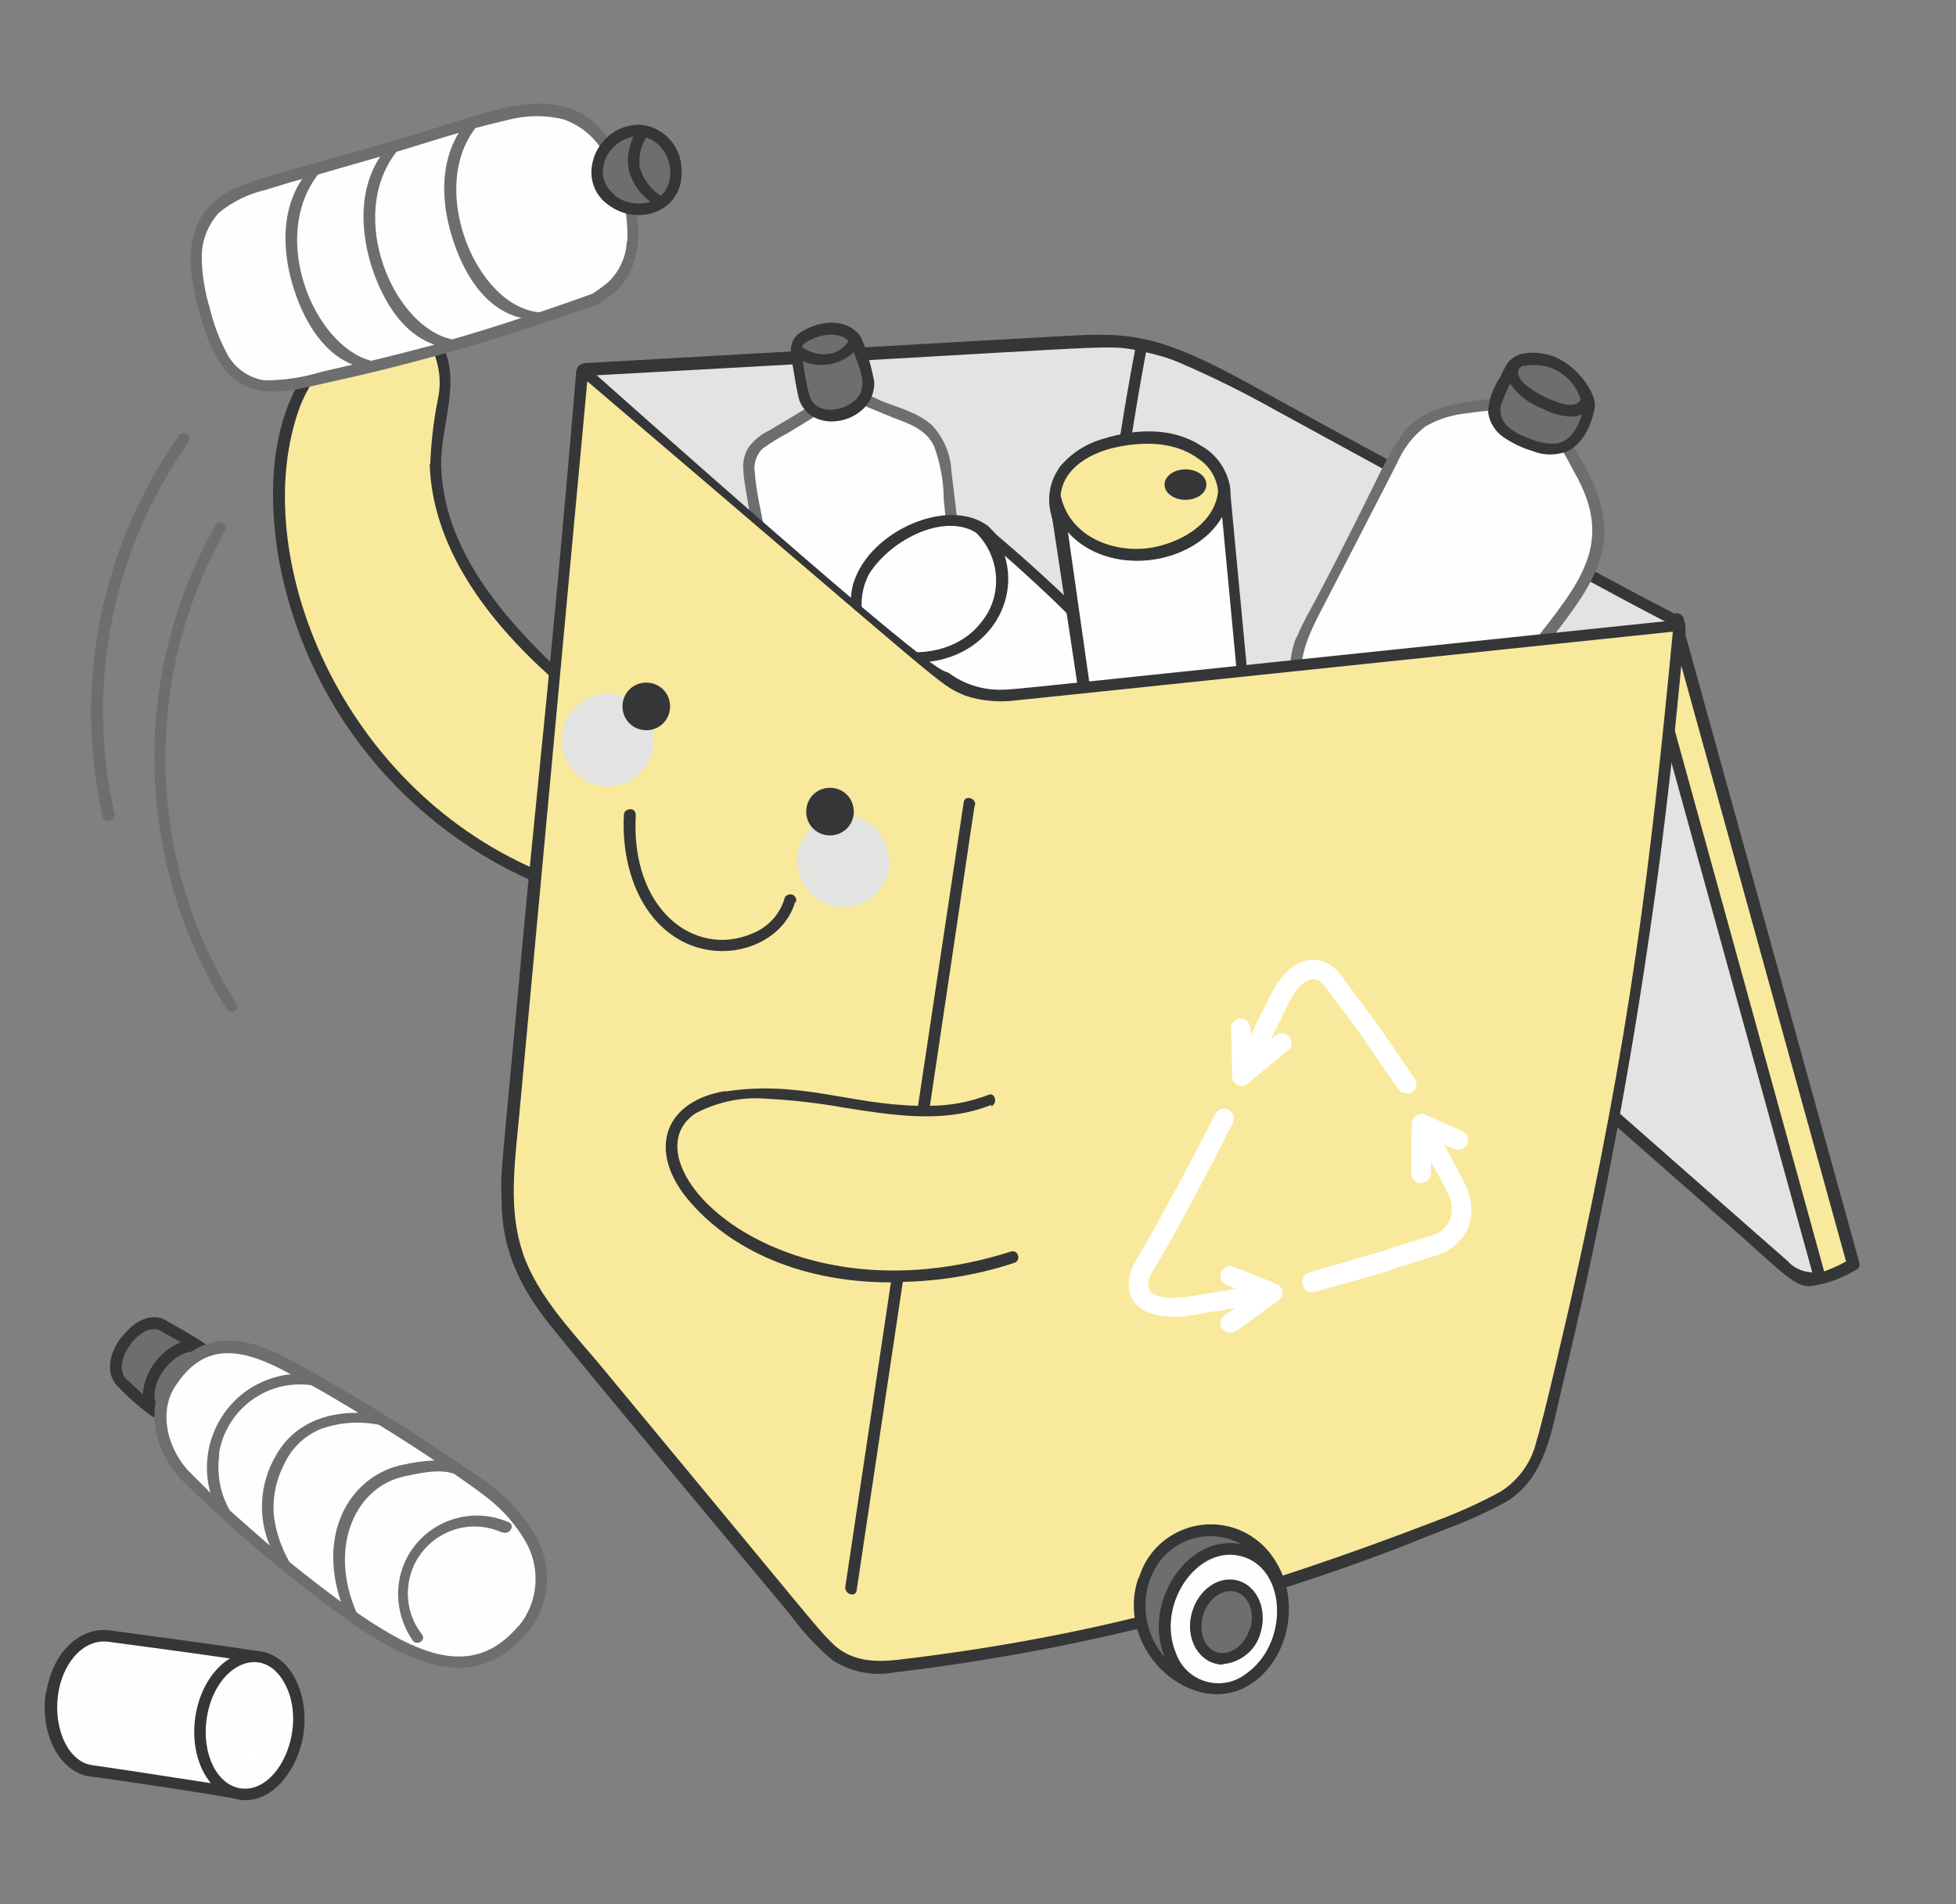 <?xml version="1.0" encoding="UTF-8"?> <svg xmlns="http://www.w3.org/2000/svg" id="recycle" version="1.1" viewBox="0 0 411 400"><rect x="0" y="0" width="411" height="400" fill="#808080" stroke="none"/><defs><style> .st0 { fill: #e3e3e2; } .st1 { fill: #f9e99d; } .st2 { fill: #6c6f6e; } .st3 { fill: #353637; } .st4 { fill: #fdfeff; } .st5 { fill: #fff; } .st6 { fill: #6d6f6e; } </style></defs><path class="st2" d="M26.5,281.7c2.7-3.6,6-4.7,8.2-3,.7.5,4.9,2.6,7.8,4.7,2.2,1.7,1.9,6-.8,9.6-3.1,4.2-7.7,4.7-8.4,4.2-2.6-2-5-4.2-7.4-6.5-2-1.9-2.1-5.4.6-9h0Z"></path><path class="st3" d="M25.5,281c2.6-3.5,6.6-5.7,9.9-3.3,0,0,6,3.3,7.8,4.7,4.7,3.5.5,13-5.8,15.5-1.8.9-3.9.7-5.5-.4-2.5-1.8-4.8-3.8-6.9-6-2.7-2.4-2.5-6.6.5-10.6h0ZM36.6,295.7c3.3-1.5,5.6-4.7,6.2-8.3.4-5.1-5-4.1-8.3.3s-2.6,9.9,2.1,8h0ZM26.7,289.8c.4.3,1,1.1,3.3,3.1.4-4.8,3.5-9.1,8-10.9-1.3-.8-3.5-1.9-4-2.3-3.9-2.8-11.2,6.6-7.3,10.2h0Z"></path><path class="st1" d="M353.7,136l35.8,129.5c-2.6,1.4-7.6,4.2-9.8,2.3-31.8-28-61.7-60.8-93.5-88.8l67.5-43h0Z"></path><path class="st0" d="M346.5,138.4l35.8,129.6c-2.6,1.4-5.7-.7-7.9-2.6l-95.4-84,67.5-43Z"></path><path class="st3" d="M279.9,180.7s93.9,82.7,95.7,84.2c1.3,1.5,3.2,2.3,5.2,2.4l-35.5-128.5c-.2-.7.2-1.3.9-1.5s1.3.2,1.5.9l35.6,128.9c1.6-.6,3.2-1.3,4.6-2.1l-35.6-128.7c-.2-.7,1.3-4.9,1.5-4.2l36.9,133.2c.1.5,0,1.1-.6,1.4-2.8,1.7-5.9,2.9-9.1,3.4-3.6.7-6-2.4-17.4-12.4l-85.5-75.2c-1.1-1,.6-2.7,1.8-1.7h0Z"></path><path class="st1" d="M62.1,84.6c3-7.7,9.3-13.8,17.1-16.6,2.4-.9,5-1,7.5-.3,4.4,1.4,6.6,6.5,6.8,11.1-.2,4.6-.8,9.2-1.7,13.7-2.2,21.2,14,39.5,30.3,53.3l-7.2,38.8c-31.4-12.8-53.1-42.2-56-76-.8-8.1.3-16.4,3.3-24h0Z"></path><path class="st3" d="M90.4,97.4c.2-4.5.7-9,1.6-13.5.9-4,.2-8.2-1.8-11.8-2.6-4-7.2-4-11.5-2.6-7.2,2.9-12.9,8.7-15.7,16-11.3,30.8,8.4,80.9,52.1,98.2.7,0,1.2.7,1.1,1.4,0,.7-.7,1.2-1.4,1.1h-.3c-29.3-11.9-50.5-38-56-69.2-2.7-16.3-1.4-36.2,13.3-46.4,3.3-2.5,7.3-3.9,11.4-4.2,3.9,0,7.5,1.9,9.3,5.3,4.8,8,0,17.6.2,26.2.5,17.5,13.1,32,25.3,43.4,1.6,1.4,3.1,2.8,4.8,4.2,1.2,1-.5,2.7-1.7,1.7-1.1-2.2-30-21.9-30.8-49.7h.1Z"></path><path class="st0" d="M122.6,77.5l99.9-5.5c12.7-1.6,25.6,1.3,36.4,8.2,31,16,62,34,93,50.2,1.5-1.6,1.5,4.8-.2,6.2-19.9,18-46.1,27.4-72,34.5-44.3,12.2-62.1,8.8-95.3-11.3-10.9-6.4-21.1-14-30.4-22.6-16.6-16-27.6-36.9-31.5-59.7h.1Z"></path><path class="st3" d="M122.6,76.3l97.2-5.5c16.3-.9,21.7-1.8,43,10,14,7.8,73.3,40,89,48.1.7-.2,1.5,0,1.9.8.9,2.5.5,5.3-1,7.5-1.7,1.6-3.5,3.2-5.3,4.6-13.4,10-27.6,18.2-52.2,26-10,3.2-20.2,6.1-30.5,8.3-22.4,5.4-42.7,4.6-62.8-5.3-9.5-4.7-18.6-10-27.3-16-31.7-20.3-48.9-48.6-53.2-76.9-.1-.7.4-1.4,1.1-1.5h.1ZM191.6,162.5c18.3,11.2,36,16.5,57.5,13.8,10.5-1.3,20.8-3.5,30.9-6.5,23.7-6.4,50.2-15.8,68.7-32.1,1.3-1.1,2.6-2,3-3.7.2-.8.3-1.7.2-2.5-1.9-.4-65.8-35.5-84.2-45.5-6.6-3.7-13.3-7-20.3-10-2.2-.9-4.4-1.5-6.6-2-4.2,22.6-7.2,45.4-8.8,68.3-.1,1.5-2.5,1.5-2.4,0,1.6-23.1,4.6-46,8.9-68.8-7.1-1.2-3.6-.6-114.3,5.4,3.2,17.6,10.8,34.2,22.2,48,12.1,15.1,28.6,25.9,45.3,35.6h0Z"></path><path class="st4" d="M202.2,130.4l-3.1-29.6c-.4-3.7-.9-7.6-3.5-10.3-1.7-1.5-3.7-2.6-5.8-3.4-10.2-4-10.2-4.2-11.7-4.3-1.3.2-2.5.6-3.5,1.4-14.9,8.9-14.8,8.6-16.2,10.6-1,2.2-1.2,4.7-.5,7l6.7,38.8,37.6-10.1h0Z"></path><path class="st6" d="M201,130.4l-2.7-25.4c0-3.8-.7-7.6-2-11.2-1.6-3.5-5.2-4.8-8.5-6l-5.8-2.4c-5.4-2.1-3.9-2-16.5,5.6-1.8.9-3.5,2-5.2,3.2-1.4,1.3-2,3.2-1.7,5.1.3,4,1.3,8,2,12l5,28.9c.3,1.5-2,2.2-2.4.6-7.3-42.7-6.8-39.1-7-42-.2-1.6.2-3.3,1-4.7,1.2-1.6,2.7-2.9,4.5-3.7l12-7.2c1.4-1,3-1.5,4.7-1.4,2.3.5,4.6,1.3,6.7,2.4,3.6,1.4,7.9,2.5,10.8,5.2,2.4,2.6,3.9,6.1,4,9.6,1.4,10.4,2.2,21,3.4,31.3.1,1.5-2.3,1.5-2.4,0h.1,0Z"></path><path class="st6" d="M176,69c1.6,0,3.1,1,4,2.4,2.5,5.1,3.6,10.4.7,13.4s-10.6,3.6-11.8-2c-.6-2.7-1.1-5.4-1.5-8.1-1-4.7,5.2-6,8.6-5.7h0Z"></path><path class="st3" d="M167.3,70.5c3.8-3.1,10.5-4.2,13.6.3,1.3,3,2.2,6.2,2.8,9.4.3,8.4-12.6,11.7-15.7,4-.5-1.5-1.1-5.4-1.4-7.2-.4-2.2-1-4.7.8-6.5h-.1ZM169.2,72c-.3.2-.5.5-.7.9,1.7,1.2,3.8,1.8,5.8,1.4,1.7-.2,3.2-1.3,4-2.7-2.3-2.2-6.6-1.3-9.2.5h0ZM170.1,83.1c1.4,4.8,8.9,3.2,10.7-.5,1-2.8,0-4.7-1.4-8.6-2.9,2.7-7.1,3.4-10.7,1.9.4,2.7.6,4.4,1.4,7.2Z"></path><path class="st4" d="M276.7,127.7l15.8-30.5c1.2-2.9,3-5.4,5.3-7.6,3.5-2.4,7.6-3.8,11.9-4,4.3-.6,9-1.2,12.9.9,3,2.1,5.4,4.9,7,8.2,8.5,14.6,8.5,21-1.8,34.9-6.1,8.2-12.5,16.2-19.3,23.8-.2,0-10.2,16.7-29.5,0-3.2-2.4-5.4-5.7-6.4-9.5-1.3-5.6,1.6-11.3,4.2-16.3h-.1Z"></path><path class="st6" d="M272.5,133.8c2-4.9,2.2-3.5,16.8-33.1,1.6-3.4,3.4-6.6,5.5-9.7,4.3-5.6,11.7-6.4,18.2-7.2,3.5-.5,7,0,10.2,1.5,2.7,1.7,4.9,4.1,6.4,6.9,3.6,5.8,7.7,12.5,7.5,19.8-.2,8.1-5.6,14.9-10.3,21.1-5.6,7.2-11.4,14.3-17.5,21.2-1,1.2-2.7-.5-1.7-1.7-.2,0,4.4-4.8,14-16.9,10.4-13.3,17.8-21.5,9.2-36.5-2.8-5.2-5.9-11.8-12.4-12.9-3.3-.3-6.7,0-10,.5-3.1.3-6.2,1.2-8.9,2.8-2.6,2-4.6,4.6-5.9,7.6-1.6,3.2-15.4,29.9-15.4,29.9-3.2,6.1-7,13.3-3.2,20,6.9,11,22.5,15.4,33.8,8.2,1.3-.9,2.4,1.3,1.2,2-13.5,9.5-34.9.4-38.6-12.9-.7-3.6-.3-7.3,1-10.6h.1Z"></path><path class="st2" d="M315.5,81.4c2-4,2-4.2,2.7-4.9,2.9-2.3,11.3-1.2,14.7,5.5,2.2,4.3-.4,9.1-3.7,11.6-2.4,1.4-5.7.5-8.4-.6s-6-2.8-6.6-5.8c0-2,.4-4.1,1.4-5.8h0Z"></path><path class="st3" d="M315.1,79.5c.5-1.2,1.1-2.3,1.8-3.4.8-.9,1.8-1.5,3-1.8,2-.4,4.1-.2,6,.4,5.4,1.7,9.6,8,9.2,10.8-.6,3.7-2.5,7.9-6,9.4-2.3.8-4.9.8-7.2-.2-2.1-.6-4.1-1.6-5.9-2.8-1.8-1.2-3-3.1-3.3-5.2,0-2.6,1-5.1,2.4-7.3h0ZM320.2,76.8c-1.5.4-1.4,1.7-.9,2.6,1.4,2.4,6.8,5,9.8,5.6,1,.2,2.8,0,3-1.2-1.6-5-6.7-8-11.8-6.9h0ZM316.8,89.6c1.3,1.1,2.7,1.9,4.3,2.4,1.8.8,3.7,1.3,5.7,1.2,3-.3,4.8-3.3,5.6-6.2-.6.3-1.3.5-2,.5-2.3,0-4.6-.7-6.6-1.8-2.6-1-4.9-2.8-6.5-5.1-.7,1.4-1.3,2.8-1.8,4.2-.6,1.7,0,3.6,1.3,4.8Z"></path><path class="st4" d="M208.3,113.3c-2.6-2.8-6.7-3.9-10.4-2.8-4.2.9-8.1,2.7-11.4,5.3-3.4,2.7-5.5,6.6-6,10.9-.2,6.1,3.1,11.9,8.6,14.6,9.2,4.3,19.9.9,24.3-5.5,3.9-7.3.2-17-5.1-22.6h0Z"></path><path class="st3" d="M179.4,122.3c3.5-10.9,20-18,28.2-11.8,1.6,1.5,3,3.2,4.2,5,3.5,6.3,5,12,3.3,17.6-1.3,3.4-3.9,6.2-7.2,7.8-6.8,3.8-15.2,3.6-21.8-.6-5.9-3.9-8.7-11.2-6.7-18.1h0ZM185.6,137c5.1,4.3,12.1,5.5,18.3,3,3.4-1.1,6.4-3.4,8.2-6.5,1.5-3.6,2.1-8.2-1.9-15.7-.9-1.6-2-3.1-3.3-4.4-6.2-6.7-19.2-.9-24.3,7.2-2.9,5.5-1.7,12.3,3,16.4h0Z"></path><path class="st4" d="M206.1,110.8c6,5.2,6,15.2.8,21.1-5.6,5.7-14,7.7-21.6,5.1,6,6.2,13.7,10.4,21.3,14.5,13.1,7,13.3,7.5,16.5,8,2.1,0,4.2-.6,6-1.8,6.9-3.9,11-12,7.1-19,0,0-19.8-19.2-30.1-27.8h0Z"></path><path class="st3" d="M184.4,136.2c.6-.5,1.2-.3,1.8,0,7,2,15.4.5,20-5.5,4.6-5.6,4-13.8-1.2-18.9-1.1-1.1.5-2.7,1.7-1.7,10.3,8.5,20.1,17.7,29.3,27.4.5-.2,1,0,1.3.5,4.8,8.8-2,19-10.5,22-5.3,1.9-10-1.6-14.5-4-13.2-7.1-20.4-10.9-28-18.2-.4-.5-.4-1.3.1-1.7h0ZM208.2,151c10.1,5.5,9.4,5.4,12.9,6.8,4.4,1.5,9-1.8,11.8-4.8,3.4-3.5,4.4-8.7,2.5-13.2-1.6.2-5.2-6.3-24.3-23.1,3.6,11.5-6,24.2-21.8,22.3,5.8,4.6,12.2,8.7,18.9,12h0Z"></path><path class="st1" d="M254.5,112.9c2.9-4.8,4.5-11.3.2-15.8-5.9-6.2-15-6-22.8-3.7-3.5,1-6.6,3.2-8.8,6.1-2.3,3.3-1.6,8.9.3,12.4,6.5,10.7,22.4,10.8,30.9,1.2l.2-.2h0Z"></path><path class="st3" d="M222.5,98.3c2.4-3,5.8-5.2,9.6-6.2,6.5-2,14.2-2.4,20.2,1.5,3.3,1.8,5.6,5.1,6.2,8.9,1.4,21.8-33.3,26.2-37.7,5.3-.8-3.2-.2-6.7,1.7-9.4h0ZM222.9,105.9c.6,6.3,5.3,11.4,11.4,12.6,8.4,1.8,21.3-1.6,21.7-14.4,0-3-1.5-5.9-4-7.6-4.9-3.7-11.4-3.8-17.2-2.6-6.5,1.3-12.7,5.4-11.9,12.1h0Z"></path><path class="st4" d="M262.1,153l-4.8-50.8c0,6.7-6.5,11.9-13,13.5-9.4,2.5-20.1-1.3-22.5-11.2l7.2,47.5,33,1h.1Z"></path><path class="st3" d="M222.9,104.2c1.8,8.2,10.3,11.8,18,11,6.8-.8,15-5.3,15.1-12.9,0-.7.5-1.2,1.2-1.2s1.2.5,1.2,1.2l4.8,50.8c.2,1.5-2.3,1.5-2.4,0,.3,0,.5,3.4-4-44.5-6,10.3-23.8,12.8-32.4,3.2l5.7,40c.2,1.5-2,2.2-2.4.6l-7.2-47.5c-.3-1.5,2-2.2,2.4-.6h0Z"></path><path class="st3" d="M253.5,101.8c0,1.8-2,3.2-4.4,3.2s-4.4-1.4-4.4-3.2h0c0-1.8,2-3.2,4.4-3.2s4.4,1.4,4.4,3.2h0"></path><path class="st1" d="M352.1,137.6c-4.6,54.6-13.7,108.6-27.1,161.7-.7,4.4-2.6,8.6-5.4,12.2-2.7,2.5-5.9,4.5-9.4,5.7-38.6,16.7-79.4,27.7-121.1,32.7-3.4.6-6.8.5-10.1-.4-3.6-1.7-6.8-4.4-9.1-7.7l-49.2-59.2c-14-16.8-15.3-22.7-13.5-43.2,5-53.8,10-107.7,15-161.5l72,61.3c2.8,2.7,6.1,4.8,9.6,6.2,3.9,1,8,1.1,12,.4l136.8-14.5-.6,6.3h.1Z"></path><path class="st3" d="M121.2,77.7c0-.7.7-1.2,1.4-1.1.2,0,.5,0,.6.3,79.9,71.1,74.2,63.1,76.2,64.5,3.1,2.3,6.9,3.5,10.7,3.5,4-.1-5,.7,142.8-14.7.7,0,1.2.5,1.2,1.2-2,20.3-3.5,38.1-8,68.2-4.6,31-10.6,61.8-18,92.3-2,8.4-3.3,18.3-11.3,23.4-4.1,2.3-8.4,4.2-12.9,5.9-4.7,1.8-9.4,3.8-14.1,5.5-32.8,12.2-66.9,20.5-101.7,24.6-4.5.9-9.1,0-13-2.4-3.5-2.9-6.6-6.3-9.3-10,0,0-44.2-52.9-50.5-60.9-7.1-8.9-9.7-16.7-9.9-25.1s-.4-1.9,4.6-57c2.3-25.1,6.5-62.4,11.1-118.2h0ZM109.9,263.4c3.1,8.8,10,16,15.9,23,49.1,59.2,45.6,55.4,49.6,59.3,3.8,3.3,8.3,3.5,13.1,3,42.6-5,75-14.5,113.8-29.4,4.5-1.7,8.9-3.7,13.1-6,3.7-2.4,6.4-6.1,7.4-10.4,1.6-5,6-24.5,7.1-29.1,12.8-56.7,16.9-92.1,21.6-141.1,0,0-133.5,14-137.7,14.4-3.7.5-7.6.2-11.1-1-5.8-2.6-1.6.2-79.3-66l-14.3,154.2c-.9,9.8-2.4,19.8.8,29h0Z"></path><path class="st3" d="M167.1,189.4c-3.6,12.7-26,16.2-33.8-3.5-1.8-4.7-2.5-9.8-2.2-14.8,0-.7.7-1.1,1.4-1.1s1,.5,1.1,1.1c-1.2,20,12.4,30.2,24.5,25,3.2-1.3,5.7-3.9,6.7-7.2.1-.7.8-1.1,1.5-1s1.1.8,1,1.5v.2h-.1v-.2Z"></path><path class="st3" d="M152.4,229.3c15.6-2.4,26,2.7,40.5,3l9.6-63.8c.2-1.5,2.6-.9,2.4.6-.2,0,.4-3-9.5,63.2,4.2,0,8.4-.8,12.3-2.3,1.4-.6,2,1.8.6,2.4v-.3c-9.9,4-20.6,2.2-30.9.6-5.5-1-11-1.6-16.6-1.9-5-.4-10,.7-14.5,3-15.7,10,16.9,44.8,66.2,29.1,1.5-.4,2.1,2,.6,2.4-7.5,2.5-15.4,3.8-23.4,4l-9.7,64.8c-.2,1.5-2.4.9-2.4-.6l9.6-64.1c-20.4,0-35.4-8-43.5-18.5-7.4-9.9-3.8-19.6,8.7-21.7h0Z"></path><path class="st4" d="M124.9,62.9c-20.2,7.3-40.9,13.1-61.9,17.4-3.4,1-6.9,1-10.3,0-5.1-2-7.4-7.8-9-13-2.4-7.5-4.4-16.4.6-22.5,3.1-3.8,8-5.3,12.6-6.7l44-12.9c6.5-2,13.7-3.8,19.9-.9,5.6,2.6,8.7,8.6,10.7,14.5,2.4,7.2,2.9,16.4-2.9,21.4l-3.6,2.6h-.1Z"></path><path class="st6" d="M41.7,46.5c1.8-3.3,4.8-5.9,8.3-7.2,3.8-1.5,7.7-2.7,11.7-3.8,34-9.3,32.9-10,42.4-12.4,7.7-2,16.3-2.5,22,3.9,5.3,6.3,8.1,14.3,8,22.6,0,3.8-1.2,7.4-3.5,10.4-1.5,1.5-3.2,2.9-5.1,4-.2.2-.5.2-.7.2-18,6.5-36.5,11.9-55.2,16-7.4,1.6-16.6,4.7-22.2-2.4-2.1-2.8-3.7-5.9-4.6-9.3-1.3-3.7-2.2-7.5-2.6-11.3-.5-3.7,0-7.4,1.6-10.7h0ZM66.8,36.7c-10.2,13.2-.9,35.9,11.2,39.1,4.5-1.1,8.9-2.2,13.3-3.4-7.1-2.4-11.3-10.1-13.4-17-2.2-7.4-2.4-15.9,2-22.5l-13.2,3.8h.1ZM109.6,66.8c-8-1.8-12.5-10-14.7-17.3s-2.4-15.2,1.5-21.6c-4.4,1.3-8.8,2.7-13.1,4-10.6,13.6-.6,36.8,11.7,39.4,4.9-1.4,9.7-2.9,14.5-4.5h.1ZM131.8,50.8c.3-6.8-1.5-13.6-5.3-19.3-1.9-3-4.7-5.2-8-6.4-4-1-8.2-.9-12.2.2-2.1.5-4.2,1-6.4,1.6-10,12.9.2,37.5,13.4,38.7,3.7-1.2,11.2-3.9,11.2-3.9,1.2-.8,2.3-1.6,3.4-2.5,2.3-2.3,3.7-5.3,3.8-8.6h0v.2ZM44.1,64.9c.8,3.1,1.9,6.2,3.4,9,1.5,3.2,4.6,5.5,8.1,6,4.1,0,8.1-.6,12-1.8,2.2-.5,4.3-1,6.5-1.5-6.7-2.7-10.6-10-12.6-16.7-2.2-7.4-2.4-15.8,2-22.3-2.6.7-5.1,1.5-7.7,2.3-3.6.8-7,2.5-9.8,4.8-2.3,2.5-3.6,5.8-3.6,9.2s.6,7.4,1.7,10.9h0Z"></path><path class="st2" d="M132.9,27.6c4.6-.5,8.7,2.7,9.2,7.3.2,1.5,0,3.1-.7,4.4-2.7,6.7-13.1,6-15.7-1.3-.9-4.8,2.3-9.5,7.1-10.4h.1Z"></path><path class="st3" d="M134.5,26.2c4.9.4,8.7,4.5,8.7,9.5.5,8.6-8.8,11.9-15,7.6-7.8-5.1-3.1-17.2,6.3-17.1h0ZM135.8,28.9c-1.2,1.8-1.6,4-1.4,6.2.7,2.5,2.3,4.7,4.5,6,3.8-3.7,1.7-10.7-3.1-12.2ZM129,40.9c2.1,1.8,5,2.3,7.7,1.5-2.3-1.7-3.9-4-4.6-6.8-.4-2.3,0-4.8,1-6.9-5.8,1-8.8,8.3-4.1,12.1h0Z"></path><path class="st6" d="M47.4,111.3c-17.6,31.1-16.8,69.4,2.3,99.6.9,1.3-1.2,2.4-2,1.2-19.5-31-20.4-70.2-2.3-102,.5-.5,1.2-.5,1.7,0,.3.3.5.8.3,1.2h0Z"></path><path class="st6" d="M39.7,92.8c-16.1,22.7-21.8,51.2-15.6,78.3,0,.7-.4,1.3-1.1,1.4-.6,0-1.1-.2-1.4-.8-6.3-27.8-.4-56.9,16-80.2.9-1.3,3,0,2,1.2h.1Z"></path><path class="st0" d="M186.9,180.9c0,5.4-4.4,9.7-9.7,9.7s-9.7-4.4-9.7-9.7,4.4-9.7,9.7-9.7,9.7,4.4,9.7,9.7"></path><path class="st0" d="M127.7,145.8c-5.4,0-9.7,4.4-9.7,9.7s4.4,9.7,9.7,9.7,9.7-4.4,9.7-9.7-4.4-9.7-9.7-9.7Z"></path><path class="st3" d="M179.4,170.5c0,2.8-2.2,5-5,5s-5-2.2-5-5h0c0-2.8,2.2-5,5-5s5,2.2,5,5h0"></path><path class="st3" d="M140.8,148.4c0,2.8-2.2,5-5,5s-5-2.2-5-5,2.2-5,5-5,5,2.2,5,5"></path><path class="st5" d="M275.1,267.3c23.8-6.8,10-3,25.6-7.7,3.9-1.2,5.9-5,2.9-10.2l-2.9-5.3v2.3c0,1.1-.9,2.1-2.1,2.1s-2.1-.9-2.1-2.1c0-4.1,0-6.2.2-10.4,0-1.1.9-2,2-2s.6,0,.9.2c3,1.4,4.5,2,7.6,3.4,1,.4,1.5,1.7,1.1,2.7s-1.7,1.5-2.7,1.1l-2.2-1,3.8,7.1c4.3,7.5,1.1,14.2-5.3,16.2-15.6,4.8-2.5,1.2-25.6,7.7-1.1.3-2.3-.3-2.6-1.5-.3-1.1.3-2.3,1.5-2.6h-.1Z"></path><path class="st5" d="M238.7,264.8c4.4-7.2,14.3-26,16.6-30.7.5-1,1.7-1.4,2.7-1h.1c1,.5,1.4,1.6,1,2.7h0c-3,6-12.4,24.1-16.8,31.1-3.3,5.4,1.8,6.4,8,5.4l9.5-1.5-2-.8c-1-.4-1.6-1.5-1.2-2.6h0c.4-1.1,1.5-1.7,2.5-1.3h.1c3.7,1.5,5.5,2.2,9,3.6,1,.4,1.6,1.5,1.2,2.5-.1.4-.4.8-.8,1-8.2,6-8.9,6.7-10,6.7-1.1.1-2.1-.7-2.2-1.7,0-.8.3-1.6,1.1-2,.7-.5,1.4-.9,2-1.4l-8.6,1.4c-12.7,2.2-16.2-4.8-12.1-11.6h0v.2Z"></path><path class="st5" d="M260.7,214c1.1,0,2,.9,2.1,2v1.4l3.7-7.4c4.7-10.2,11.6-10,15.2-5.2,11.4,15.4,3.8,4.8,15.5,21.7.7.9.5,2.1-.3,2.8-.4.3-.9.5-1.4.4-.7,0-1.3-.3-1.7-.9-11.2-16.2-3.8-6-15.4-21.6-2.8-3.8-6.2.2-8.1,4.5l-3.3,6.7,1-.9c.9-.7,2.2-.6,2.9.3.7.9.6,2.2-.3,2.9-3.5,2.9-5.2,4.3-8.4,6.9-.8.7-2.1.7-2.8-.2-.4-.4-.5-.9-.5-1.4,0-2.5-.2-8.4-.2-9.8-.1-1.1.6-2.1,1.7-2.2h.3Z"></path><path class="st2" d="M240.4,332c-3.3,8.6,2.6,19.1,9,21s17.1-5.5,19.5-13.4-4.8-16.7-11.5-17.7c-7.4-1.4-14.7,2.9-17,10.1h0Z"></path><path class="st4" d="M261.5,325.8c-6.4-2-13.6,2.9-16,10.8s.9,15.9,7.4,17.8,13.5-2.9,16-10.8-.9-15.9-7.4-17.8Z"></path><path class="st3" d="M239.3,331.5c2.5-8.4,11.3-13.1,19.7-10.6,3.9,1.2,7.1,3.8,9.1,7.2,5,8,3,20-5,25.5-8.5,5.8-19-.2-22.8-8-2.3-4.4-2.7-9.5-1.1-14.1h.1ZM261.7,351.7c9.1-6.2,8.8-21.9-.6-24.7s-18.3,10.1-14,20.3c1.7,4.9,7.1,7.5,12,5.8.9-.3,1.8-.8,2.6-1.4h0ZM244.8,348.3c-4.9-11.3,4.6-26.2,16-23.9-6.5-3.6-14.7-1.2-18.2,5.3-.4.8-.8,1.6-1.1,2.5-1.8,5.5-.6,11.6,3.3,16h0Z"></path><path class="st2" d="M259.9,333.3c-3.4-1-7.1,1.5-8.3,5.7s.5,8.3,3.8,9.3,7.1-1.5,8.3-5.7-.5-8.3-3.8-9.3h0Z"></path><path class="st3" d="M256.9,349.6c3.8-.3,7.1-3,8-6.7,1.4-4.8-.7-9.6-4.6-10.8-4.3-1.3-8.5,2-9.8,6.5-1.7,5.7,1.6,11.1,6.5,11.1h0ZM262.6,342.2c-1.1,3.5-4.1,5.7-6.8,4.9-4.4-1.3-4.5-8.9-.1-11.9s8.6,1.5,7,7h0Z"></path><path class="st4" d="M101,312c4.2,2.8,7.7,6.5,10.3,10.8,3.7,6.1,3.2,13.9-1.4,19.4-10.4,12.3-23,6-34.7-1.8-12.8-9-24.8-19.1-35.9-30.1-5.3-5-7.6-13.9-3.5-20.1,6.9-10.3,16-8.2,25-3.3,13.8,7.7,27.2,16,40.2,25.1Z"></path><path class="st6" d="M105.6,322c-7-3.3-15.3-.2-18.6,6.8-2.2,4.8-1.6,10.4,1.7,14.6.9,1.3-1.2,2.4-2,1.2-3.3-4.8-4-11-1.7-16.3,3.7-8.4,13.5-12.2,21.9-8.5h0c1.4.6.2,2.7-1.2,2.1h-.2.1Z"></path><path class="st6" d="M34.8,289.6c7.9-11.8,18.3-8.2,26.6-3.7,13.9,7.6,27.3,16,40.3,25.1,4.3,2.9,8,6.8,10.6,11.2,4,6.5,3.4,14.9-1.5,20.8-10.4,12.3-22.9,7.4-36.3-1.6-12.8-9.1-24.9-19.2-36-30.2-5.5-5.3-8.4-14.7-3.7-21.7h0ZM46.1,305.4c-.6,4.1.1,8.3,2.2,11.9,2.8,2.5,5.6,5,8.4,7.4-2.6-6.1-2.1-13.1,1.2-18.8,3.7-6.7,10.4-9.2,17.4-9.1-3.3-2-6.6-4-9.9-5.8-9.3-1.3-17.9,5.1-19.4,14.4h0ZM71.6,336.4c-5.1-15.5,2.9-26.7,13.1-28.7,2.2-.5,4.4-.8,6.6-.9-3.9-2.6-7.8-5.1-11.7-7.5-4.1-.8-8.3-.5-12.2.9-3.4,1.4-6.1,4-7.6,7.2-1.7,3.2-2.5,6.8-2.3,10.4.3,3.6,1.5,7.1,3.3,10.3,3.5,2.9,7.1,5.6,10.7,8.3h.1ZM109,341.6c4.2-5.1,4.7-12.3,1.3-18-4-6.7-8.5-9.5-14.9-14-3.1-1.1-7.3-.1-10.2.5-10.5,2.1-16.3,14.8-10.3,28.6l1,.7c13.3,9,24.1,12.8,33.1,2.1h0ZM40.2,309.6l4,4c-2.9-10.5,3.2-21.4,13.7-24.3,1.1-.3,2.1-.5,3.2-.6-10-5.5-18-7.1-24.2,2.4-3.9,5.8-1.4,14,3.3,18.5h0Z"></path><path class="st4" d="M10.9,355.9c-1.1,8,2.6,15.4,8.2,16.1,3.1.4,25,3.6,31.1,4.8,2.9.6,6.8-9.6,7.2-13.1.4-3,1.2-14.9-1.4-15.3-8-1.4-29.7-4.2-33.1-4.7-5.6-.7-10.9,4.3-12,12.2h0Z"></path><path class="st4" d="M54.4,348c-5.6-.8-11.1,5.1-12.2,13s2.6,15.1,8.2,15.8,11.1-5.1,12.2-13-2.5-15-8.2-15.8Z"></path><path class="st3" d="M9.7,355.7c1.2-8.3,6.9-14,13.3-13.2,0,0,23.3,3.1,30.8,4.3,7.3.4,11.1,9.1,10,17.2s-7.3,16-14.7,13.8c-7.1-1.3-27.3-4.3-30.2-4.6-6.3-.9-10.5-8.7-9.3-17.5h.1ZM59.9,353.8c-4.7-9-14.9-4-16.5,7.4-1,7.3,2.2,13.8,7.2,14.5,8,1.1,14.1-12.8,9.3-21.9h0ZM19.2,370.8c2.3.3,16.2,2.4,25.1,3.8-6-7.3-4-21.2,4-26.2-7.4-1.1-25.5-3.5-25.5-3.5-5.7-.7-9.8,5.1-10.6,11.1-1,7.3,2.2,14.1,7.1,14.8h-.1Z"></path><path class="st5" d="M52.9,365.7c-1.3-.2-2.6,1.2-2.8,3s.6,3.5,1.9,3.7,2.6-1.2,2.8-3-.7-3.4-1.9-3.7Z"></path><path class="st4" d="M54.1,373c2.9-2.2,2.4-8-1.1-8.4-2-.3-3.8,1.5-4.2,4-.5,4,2.8,6.3,5.3,4.4h0ZM52.7,367c.7,0,1,1.5.9,2.3s-.7,2-1.5,2-1-1.3-.9-2.3.9-2.1,1.5-2.1h0Z"></path></svg> 